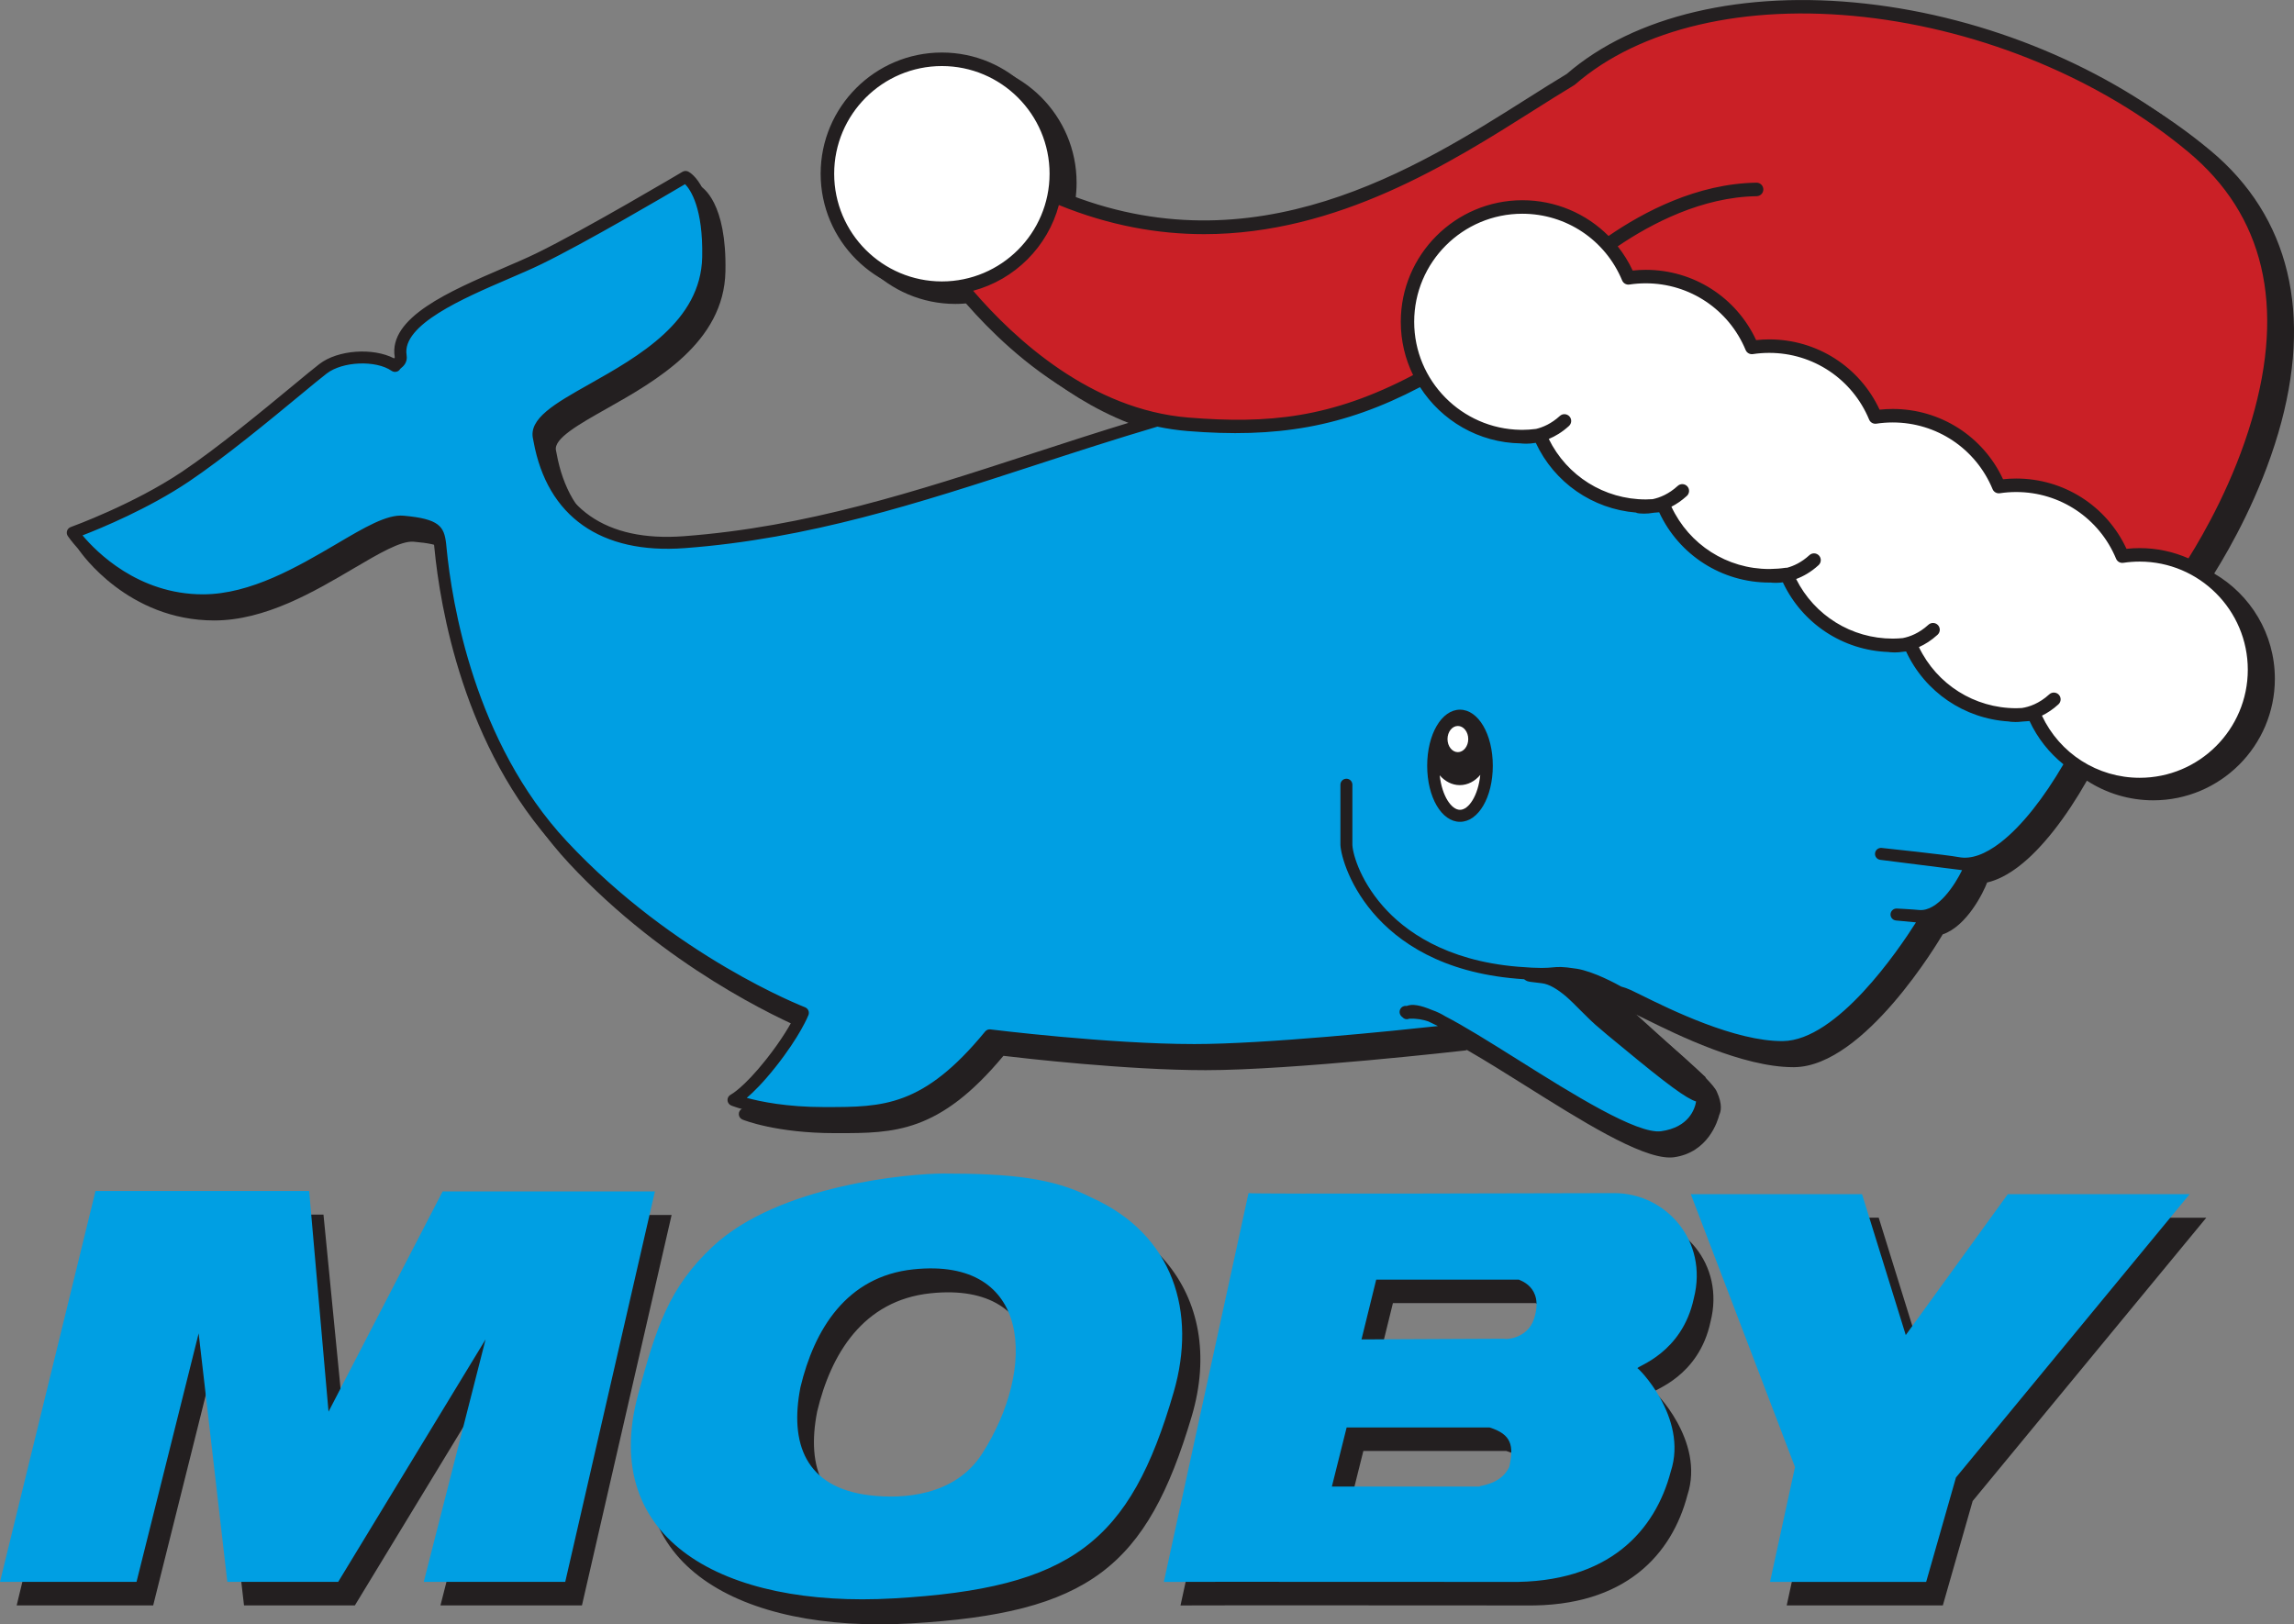 <?xml version="1.0" encoding="utf-8"?>
<!-- Generator: Adobe Illustrator 23.0.1, SVG Export Plug-In . SVG Version: 6.00 Build 0)  -->
<svg version="1.1" id="Livello_1" xmlns="http://www.w3.org/2000/svg" xmlns:xlink="http://www.w3.org/1999/xlink" x="0px" y="0px"
	 viewBox="0 0 678.21 480.27" style="enable-background:new 0 0 678.21 480.27;" xml:space="preserve">
<rect x="0" y="0" width="678.21" height="480.27" fill="#808080" stroke="none"/>
<style type="text/css">
	.st0{fill:#231F20;}
	.st1{fill-rule:evenodd;clip-rule:evenodd;fill:#009FE3;}
	.st2{fill:#FFFFFF;}
	.st3{fill:#CA2026;}
	.st4{fill:#009FE3;}
</style>
<path class="st0" d="M198.56,359.23l-26.51,115.44h-41.83l18.28-71.7l-43.58,71.7H72.14l-8.48-73.48l-18.37,73.48H4.93l27.95-115.54
	h62.76l0.04,0.45l6.36,64.8l33.74-65.14H198.56z M598.52,360.03l-30.16,41.65l-12.82-41.3l-0.11-0.35h-50.62l30.8,80.67l-7.38,33.97
	h46.16l8.82-30.86l68.41-82.96l0.67-0.81H598.52z M489.02,411.52c-0.2-0.65,15.15,14.45,9.86,30.54
	c-4.52,17.26-18.1,33.07-47.81,32.63c0,0-101.72-0.07-102.06,0l25.04-114.96c0.17,0.34,97.56,0,108.13,0
	c15.18,0,27.89,14.02,23.52,31.11C502.23,407.09,488.82,410.88,489.02,411.52z M445.32,429.01h-42.25l-4.37,17.48h43.71
	c-0.65-0.31,6.22-0.31,8.74-5.83C452.54,434.41,451.84,431.06,445.32,429.01z M454.06,385.3h-42.25l-4.36,17.68l42.24-0.2
	c-0.09,0.25,6.74,0.24,8.74-5.83C461.71,387.04,453.52,385.38,454.06,385.3z M352.31,418.81c-13.23,44.5-30.31,58.16-83.04,61.19
	c-50.52,2.91-87.64-17.45-75.88-60.33c7.8-28.43,17.07-58.81,81.71-64.97c9.14-0.87,10.95-0.69,21.85,0
	C339.54,354.01,363.02,382.8,352.31,418.81z M275.1,382.39c-19.91,2.09-29.45,17.94-33.51,34.97c-3.24,16.53,1.35,29.71,20.4,32.05
	c9.99,1.23,25.45,0.21,33.46-12.28C311.76,411.71,310.25,378.7,275.1,382.39z"/>
<path class="st0" d="M653.52,44.52c-26.27-21.9-61.95-36.76-97.87-40.78c-36.27-4.06-68.5,3.52-88.46,20.79
	c-3.67,2.2-7.6,4.69-11.76,7.32c-32.41,20.5-80.62,51-137.53,27.46c0.26-1.73,0.39-3.49,0.39-5.29c0-19.76-16.08-35.84-35.84-35.84
	s-35.84,16.08-35.84,35.84s16.08,35.84,35.84,35.84c1.6,0,3.18-0.12,4.72-0.32c3.15,3.79,7.07,8.12,11.69,12.53
	c12.27,11.71,31.98,26.07,56.2,28.04c4.54,0.37,8.88,0.57,13.09,0.6c-54.77,13.64-115.68,28.49-162.67,31.99
	c-23.04,1.72-37.19-8.17-40.92-28.59c-0.08-0.41-0.13-0.72-0.18-0.91c-0.83-3.46,6.79-7.76,14.86-12.31
	c14.68-8.28,34.8-19.63,35.23-40.61c0.43-20.52-6.79-24.94-7.61-25.37c-0.55-0.29-1.2-0.27-1.74,0.04
	c-0.29,0.17-28.88,17.14-43.24,24.12c-2.81,1.37-6.17,2.81-9.72,4.34c-15.95,6.87-34.03,14.65-32.12,26.32c0,0,0,0,0,0
	c0.02,0.12,0.01,0.17,0.01,0.17c-0.02,0.05-0.11,0.14-0.21,0.22c-6.17-3.22-16.58-2.55-22.06,1.67c-1.73,1.33-4.5,3.62-8.01,6.52
	c-8.77,7.25-22.02,18.2-32.54,25.28c-14.38,9.69-32.78,16.34-32.97,16.4c-0.52,0.19-0.92,0.6-1.09,1.12
	c-0.17,0.52-0.09,1.09,0.22,1.55c0.58,0.85,14.47,20.79,39.94,20.79c15.1,0,29.54-8.51,41.14-15.34c7.54-4.44,14.05-8.27,17.82-7.94
	c8.87,0.78,9.01,1.96,9.38,5.09l0.03,0.27c0.02,0.2,0.05,0.51,0.1,0.94c1.62,16.69,8.42,58.76,36.52,88.88
	c28.42,30.46,62,45.85,69.97,49.22c-1.14,2.28-3.72,6.88-8.46,12.86c-6.67,8.41-10.38,10.35-10.4,10.36
	c-0.63,0.3-1.03,0.95-1.01,1.65c0.02,0.7,0.45,1.32,1.1,1.59c0.4,0.16,9.99,4.01,27.36,4.01l0.66,0c16.78,0,30.08,0.01,49.12-22.86
	c5.82,0.7,36.59,4.24,59.77,4.24c25.56,0,76.19-5.76,76.7-5.82c0.2-0.02,0.39-0.08,0.56-0.16c5.52,3.17,11.79,7.11,16.86,10.29
	c16.85,10.59,34.24,21.52,43.12,21.51c0.45,0,0.87-0.03,1.27-0.08c10.09-1.42,12.91-10.74,13.37-12.58
	c0.46-0.91,0.99-3.01-0.73-6.76c-1.49-3.65-16.62-16.29-25.37-23.39c0.51,0.15,1.12,0.38,1.84,0.72c0.73,0.34,1.75,0.84,2.99,1.45
	c8.45,4.18,28.15,13.93,43.09,13.93c0.12,0,0.24,0,0.36,0c20.78-0.21,42.91-37.65,43.84-39.24c0-0.01,0.01-0.02,0.01-0.02
	c7.17-2.42,12.1-12.52,13.14-15.34c3.01-0.69,6.19-2.32,9.5-4.87c6.84-5.29,13.9-14.5,20-25.24c5.71,3.71,12.48,5.81,19.62,5.81
	c19.83,0,35.95-16.13,35.95-35.95c0-13.26-7.23-24.87-17.94-31.1c4.93-7.89,13.55-23.21,18.94-41.5
	C683.89,92.96,676.97,64.06,653.52,44.52z"/>
<path class="st1" d="M118.46,105.26c0.29,1.8-1.35,2.16-1.67,2.92c-5.42-3.75-16.07-3.17-21.27,0.83
	c-6.05,4.65-25.9,21.94-40.64,31.87c-14.74,9.93-33.36,16.6-33.36,16.6S35.17,177.5,60,177.5c24.83,0,48.57-24.2,59.12-23.27
	c10.55,0.93,10.55,3.03,11.02,6.91c0.47,3.88,3.72,54.07,36.15,88.82c32.43,34.76,71.07,49.5,71.07,49.5s-2.33,5.9-9.46,14.9
	c-7.14,9-11.02,10.86-11.02,10.86s9.46,3.88,26.69,3.88s29.95,0.31,49.03-22.97c0,0,34.76,4.35,60.51,4.35s76.5-5.8,76.5-5.8
	s-4.81-5.69-13.34-5.23c-0.88,0.05-0.9-0.65-0.33,0.11c5.28-6.56,60.49,38.79,75.43,36.68c9.86-1.39,11.95-8.69,11.95-11.48
	c0-2.79-0.69-5.4-0.69-5.4l-27.41-24.77c0,0,0.42-2.92,6.26-0.21c5.84,2.71,28.98,15.39,45.66,15.22
	c20.02-0.21,42.33-38.37,42.33-38.37l-8.76-0.83c0,0,4.51,0.22,6.46,0.42c8.23,0.81,14.8-12.72,15.43-15.01l-26.48-3.34
	c0,0,18.96,2,22.73,2.71c19.52,3.71,47.96-47.75,50.04-78.81c2.39-35.58-31.27-62.31-79.09-65.59c-5.42-0.37-9.64,0.69-13.81,0.69
	c-4.17,0-22.58-4.26-66.4-5.37c-116.62-2.97-180.76,47.77-267.3,54.21c-39.2,2.92-42.27-28.02-42.95-30.86
	c-2.92-12.09,49.35-20.44,50.04-53.38c0.42-20.02-6.67-23.77-6.67-23.77s-28.77,17.1-43.37,24.19
	C144.73,83.58,116.38,92.46,118.46,105.26L118.46,105.26z"/>
<path class="st2" d="M423.71,226.41c0-8.18,3.55-14.8,7.92-14.8c4.38,0,7.92,6.63,7.92,14.8c0,8.18-3.55,14.8-7.92,14.8
	C427.26,241.21,423.71,234.58,423.71,226.41L423.71,226.41z"/>
<path class="st0" d="M431.64,209.83c-5.44,0-9.7,7.28-9.7,16.58s4.26,16.58,9.7,16.58c5.44,0,9.7-7.28,9.7-16.58
	S437.07,209.83,431.64,209.83z M431.01,214.65c1.69,0,3.07,1.74,3.07,3.87s-1.38,3.87-3.07,3.87c-1.69,0-3.06-1.74-3.06-3.87
	S429.32,214.65,431.01,214.65z M431.64,239.44c-2.54,0-5.32-4.07-6-10.2c1.56,1.79,3.65,2.9,5.94,2.9c2.36,0,4.49-1.16,6.06-3.03
	C437,235.31,434.19,239.44,431.64,239.44z"/>
<path class="st3" d="M648.24,43.39c-54.2-45.16-142.67-55.74-183.87-19.9c-33.84,20.24-90.58,65.7-159.59,31.19
	s-29.2,18.58-29.2,18.58s29.9,48.49,75.65,52.2c39.12,3.18,64.24-4.95,111.91-43.17c52.97,32.51,163.33,98.67,182.06,89.18
	C645.21,171.47,703.99,89.84,648.24,43.39z"/>
<path class="st4" d="M500.6,353.58l30.59,80.13l-7.28,33.51h45.17l8.74-30.59l68.48-83.04h-52.45l-30.6,42.25l-13.11-42.25H500.6
	L500.6,353.58z M578.27,436.86l68.41-82.96l0.67-0.81h-53.76l-30.16,41.65l-12.82-41.3l-0.11-0.35h-50.62l30.8,80.67l-7.38,33.97
	h46.16L578.27,436.86z M531.68,433.82l0.03-0.14l-30.39-79.59h48.45l13.3,42.85l31.03-42.85h51.14l-67.81,82.23l-8.73,30.41h-44.17
	L531.68,433.82z M484.09,404.57c-0.2-0.65,15.15,14.45,9.86,30.53c-4.52,17.26-18.1,33.07-47.81,32.63c0,0-101.72-0.07-102.06,0
	l25.04-114.96c0.17,0.34,97.56,0,108.13,0c15.18,0,27.89,14.02,23.52,31.11C497.3,400.14,483.89,403.93,484.09,404.57z
	 M440.38,422.06h-42.25l-4.37,17.48h43.71c-0.65-0.31,6.22-0.31,8.74-5.83C447.61,427.46,446.91,424.11,440.38,422.06z
	 M449.12,378.35h-42.25l-4.35,17.68l42.24-0.2c-0.09,0.25,6.74,0.24,8.74-5.83C456.77,380.09,448.59,378.43,449.12,378.35z
	 M347,411.61c-12.87,44.44-30.2,57.96-82.76,60.99c-50.35,2.9-87.09-17.32-75.63-60.12c5.36-20.01,9.17-31.82,22.14-43.95
	c19.61-18.32,58.49-21.54,68.09-21.54c19.86,0,32.47,1.26,43.78,7.07C347.05,364.99,353.83,388.05,347,411.61z M270.05,375.31
	c-19.85,2.08-29.35,17.88-33.4,34.85c-3.23,16.47,1.35,29.61,20.33,31.94c9.95,1.23,25.36,0.21,33.35-12.24
	C306.59,404.53,305.08,371.63,270.05,375.31z M130.86,352.28l-33.73,65.11l-5.73-65.25H28.23L0.15,467.1L0,467.72h40.36l18.37-73.48
	l8.48,73.48h32.77l43.58-71.7l-18.28,71.7h41.83l26.51-115.44H130.86z"/>
<path class="st2" d="M666.55,198.02c0,18.75-15.2,33.95-33.95,33.95c-14.15,0-26.27-8.65-31.37-20.96
	c-1.67,0.25-3.38,0.39-5.12,0.39c-14.15,0-26.27-8.65-31.37-20.96c-1.67,0.25-3.38,0.39-5.12,0.39c-14.15,0-26.27-8.65-31.37-20.96
	c-1.67,0.25-3.38,0.39-5.12,0.39c-14.15,0-26.27-8.65-31.37-20.96c-1.67,0.25-3.38,0.39-5.12,0.39c-14.15,0-26.27-8.65-31.37-20.96
	c-1.67,0.25-3.38,0.39-5.12,0.39c-18.75,0-33.95-15.2-33.95-33.95c0-18.75,15.2-33.95,33.95-33.95c14.15,0,26.27,8.65,31.37,20.96
	c1.67-0.25,3.38-0.39,5.12-0.39c14.15,0,26.27,8.65,31.37,20.96c1.67-0.25,3.38-0.39,5.12-0.39c14.15,0,26.27,8.65,31.37,20.96
	c1.67-0.25,3.38-0.39,5.12-0.39c14.15,0,26.27,8.65,31.37,20.96c1.67-0.25,3.38-0.39,5.12-0.39c14.15,0,26.27,8.65,31.37,20.96
	c1.67-0.25,3.38-0.39,5.12-0.39C651.35,164.06,666.55,179.27,666.55,198.02z M278.46,17.52c-18.69,0-33.84,15.15-33.84,33.84
	s15.15,33.84,33.84,33.84s33.84-15.15,33.84-33.84S297.15,17.52,278.46,17.52z"/>
<path class="st0" d="M649.52,41.86c-26.27-21.9-61.95-36.76-97.87-40.78c-36.27-4.06-68.5,3.52-88.46,20.79
	c-3.67,2.2-7.6,4.69-11.76,7.32c-32.41,20.5-80.63,50.99-137.52,27.46c0.26-1.72,0.39-3.49,0.39-5.28
	c0-19.76-16.08-35.84-35.84-35.84s-35.84,16.08-35.84,35.84s16.08,35.84,35.84,35.84c1.6,0,3.18-0.12,4.72-0.32
	c3.15,3.79,7.06,8.12,11.69,12.53c9.53,9.09,23.54,19.78,40.66,25.02c-10.41,3.16-20.59,6.47-30.69,9.76
	c-34.16,11.13-66.42,21.64-102.69,24.34c-23.05,1.72-37.19-8.17-40.92-28.59c-0.08-0.41-0.13-0.72-0.18-0.91
	c-0.84-3.46,6.79-7.76,14.86-12.31c14.68-8.28,34.8-19.63,35.23-40.61c0.43-20.52-6.79-24.94-7.62-25.37
	c-0.55-0.29-1.2-0.27-1.74,0.04c-0.29,0.17-28.88,17.14-43.24,24.12c-2.81,1.37-6.17,2.81-9.72,4.34
	c-15.95,6.87-34.03,14.65-32.12,26.31c0.02,0.12,0.01,0.17,0.01,0.17c-0.02,0.05-0.11,0.14-0.21,0.23
	c-6.17-3.22-16.58-2.55-22.06,1.66c-1.73,1.33-4.5,3.62-8,6.52c-8.77,7.25-22.02,18.2-32.55,25.29
	c-14.38,9.68-32.78,16.34-32.97,16.4c-0.52,0.19-0.92,0.6-1.09,1.12s-0.09,1.09,0.22,1.55c0.58,0.85,14.47,20.79,39.94,20.79
	c15.1,0,29.54-8.51,41.14-15.34c7.54-4.44,14.03-8.25,17.82-7.94c8.87,0.78,9.01,1.96,9.38,5.09l0.03,0.27
	c0.02,0.2,0.05,0.51,0.1,0.94c1.62,16.69,8.42,58.76,36.52,88.88c28.42,30.46,62,45.85,69.97,49.22c-1.14,2.28-3.72,6.88-8.46,12.86
	c-6.67,8.41-10.38,10.35-10.4,10.36c-0.63,0.3-1.03,0.95-1.01,1.65c0.02,0.7,0.45,1.32,1.1,1.59c0.4,0.16,9.99,4.01,27.36,4.01h0.66
	c16.8,0.04,30.08,0.01,49.12-22.86c5.82,0.7,36.59,4.24,59.76,4.24c25.56,0,76.19-5.76,76.7-5.82c0.2-0.02,0.39-0.08,0.56-0.16
	c5.52,3.17,11.79,7.11,16.85,10.29c16.85,10.59,34.24,21.51,43.12,21.51c0.45,0,0.87-0.03,1.27-0.08
	c9.89-1.39,13.47-8.68,13.47-13.24c0-0.49-0.02-0.97-0.05-1.43c0.02-1.88-0.63-4.19-0.71-4.46l-0.15-0.51l-0.39-0.33l-25.29-22.86
	c0.58,0.14,1.31,0.4,2.23,0.83c0.73,0.34,1.74,0.84,2.98,1.45c8.45,4.18,28.16,13.94,43.1,13.94c0.12,0,0.24,0,0.35,0
	c20.78-0.22,42.91-37.65,43.84-39.24c0-0.01,0.01-0.02,0.01-0.02c7.16-2.42,12.1-12.52,13.14-15.34c3.02-0.69,6.19-2.32,9.5-4.87
	c6.54-5.06,13.28-13.7,19.19-23.84c5.74,3.78,12.56,5.92,19.77,5.92c19.83,0,35.95-16.13,35.95-35.95c0-13.26-7.23-24.87-17.94-31.1
	c4.93-7.9,13.55-23.22,18.94-41.5C679.9,90.29,672.98,61.4,649.52,41.86z M278.46,83.21c-17.56,0-31.84-14.28-31.84-31.84
	s14.28-31.84,31.84-31.84s31.84,14.28,31.84,31.84S296.02,83.21,278.46,83.21z M591.47,249.09c-4.61,3.56-8.74,5.02-12.3,4.35
	c-3.8-0.72-22.1-2.65-22.87-2.73c-0.97-0.09-1.84,0.59-1.95,1.56c-0.11,0.97,0.58,1.84,1.54,1.96l24.19,3.05
	c-1.97,4.09-7.16,12.33-12.74,11.78c-1.98-0.2-6.37-0.42-6.55-0.43c-0.95-0.05-1.79,0.68-1.86,1.64c-0.07,0.96,0.64,1.8,1.6,1.89
	l5.92,0.56c-5.22,8.24-23.37,34.93-39.34,35.1c-14.1,0.14-33.55-9.46-41.84-13.57c-1.27-0.63-2.3-1.14-3.06-1.49
	c-1.06-0.49-2.01-0.83-2.89-1.05c-1.27-0.71-8.13-4.49-13.21-5.29l-0.16-0.02l-0.02,0c-4.09-0.64-5.29-0.52-6.94-0.37
	c-1.56,0.15-3.69,0.35-10.27-0.2c-21.51-1.8-33.54-10.71-39.83-17.87c-7.21-8.2-9.17-16.38-9.06-18.52v-17.42
	c0-0.98-0.79-1.77-1.77-1.77s-1.77,0.79-1.77,1.77l0,17.33c-0.24,4.66,8.25,36.35,52.14,40.02c0.78,0.07,1.51,0.12,2.18,0.17
	c0.02,0.03,0.06,0.04,0.08,0.06c0.05,0.05,0.12,0.09,0.18,0.14c0.15,0.11,0.3,0.2,0.47,0.27c0.05,0.02,0.11,0.05,0.16,0.07
	c0.09,0.03,0.18,0.06,0.27,0.08c0.08,0.02,0.16,0.04,0.24,0.06c0.07,0.01,0.13,0.03,0.2,0.04c0.14,0.02,0.26,0.04,0.37,0.06
	c0.62,0.09,1.64,0.21,3.26,0.4c2.22,0.26,4.62,1.78,7.08,3.83c1.41,1.23,2.82,2.65,4.26,4.1c1.94,1.95,3.95,3.97,6.15,5.75
	c0.63,0.56,1.26,1.11,1.88,1.61c1.11,0.9,2.6,2.13,4.31,3.54c13.42,11.13,19.01,15.21,21.93,16.14c-0.38,2.21-2.13,7.62-10.32,8.78
	c-7.11,0.99-26.46-11.15-42.01-20.92c-9.24-5.81-16.4-10.25-21.8-13.04c-1.1-0.68-2.43-1.36-3.98-1.89
	c-3.39-1.42-5.83-1.86-7.46-1.18c-0.47-0.09-0.86,0.05-1.08,0.15c-0.76,0.36-1.17,1.24-0.96,2.06c0.12,0.46,0.41,0.85,0.81,1.12
	c0.32,0.35,0.74,0.58,1.22,0.58c0.28,0.02,0.55-0.05,0.79-0.16c2.17-0.07,4.05,0.27,5.63,0.82c0.86,0.39,1.81,0.85,2.82,1.37
	c-12.8,1.39-50.99,5.32-71.99,5.32c-25.35,0-59.95-4.29-60.29-4.33c-0.61-0.08-1.21,0.16-1.59,0.64
	c-18.31,22.32-30.32,22.31-47,22.32l-0.66,0c-10.96,0-18.74-1.61-22.8-2.72c1.96-1.66,4.82-4.48,8.52-9.14
	c7.22-9.1,9.63-15.1,9.72-15.35c0.17-0.44,0.16-0.93-0.03-1.36c-0.19-0.43-0.55-0.77-0.99-0.94c-0.38-0.15-38.65-15.02-70.4-49.05
	c-27.36-29.33-34-70.47-35.58-86.8c-0.05-0.47-0.08-0.81-0.1-1.02l-0.03-0.27c-0.59-4.98-1.96-7.27-12.59-8.2
	c-4.91-0.45-11.54,3.47-19.93,8.42C88.11,167.5,74.13,175.73,60,175.73c-19.19,0-31.59-12.64-35.6-17.43
	c5.46-2.11,19.59-7.94,31.47-15.94c10.67-7.19,24-18.2,32.82-25.49c3.48-2.88,6.23-5.15,7.91-6.44c4.67-3.6,14.53-4,19.18-0.78
	c0.44,0.3,0.99,0.39,1.51,0.24c0.45-0.13,0.83-0.44,1.06-0.85c0.06-0.06,0.14-0.11,0.21-0.18c0.65-0.54,2.01-1.67,1.65-3.88
	c-1.46-8.93,16.74-16.77,30.03-22.49c3.59-1.55,6.98-3,9.87-4.41c12.9-6.27,37.08-20.46,42.43-23.63c1.6,1.64,5.36,7.06,5.06,21.58
	c-0.4,18.96-18.71,29.29-33.43,37.59c-10.07,5.68-18.03,10.17-16.56,16.24c0.04,0.15,0.08,0.4,0.14,0.72
	c4.04,22.15,19.91,33.33,44.67,31.49c36.7-2.73,69.16-13.31,103.53-24.5c11.88-3.87,23.88-7.77,36.23-11.42
	c2.89,0.61,5.86,1.05,8.91,1.3c26.13,2.12,45.98-1.03,68.74-12.98c6.31,9.85,17.28,16.45,29.79,16.63c0.29,0.04,0.83,0.09,1.58,0.09
	c0.76,0,1.74-0.06,2.85-0.25c5.48,11.76,16.77,19.56,29.62,20.61c0.17,0.09,0.35,0.16,0.55,0.19c0.09,0.02,0.75,0.13,1.82,0.13
	c0.81,0,1.84-0.07,3.04-0.28c0.49-0.03,0.97-0.07,1.45-0.12c5.89,12.68,18.53,20.78,32.6,20.78c0.1,0,0.2-0.01,0.3-0.01
	c0.3,0.04,0.82,0.09,1.54,0.09c0.59,0,1.32-0.04,2.13-0.14c5.74,12.2,17.73,20.11,31.22,20.59c0.1,0.02,0.76,0.13,1.82,0.13
	c0.75,0,1.7-0.06,2.79-0.24c0.2-0.02,0.4-0.03,0.6-0.05c5.59,12.01,17.23,19.91,30.41,20.7c0.04,0.01,0.07,0.02,0.11,0.03
	c0.09,0.02,0.75,0.13,1.82,0.13c0.56,0,1.24-0.03,2-0.13c0.72-0.03,1.44-0.09,2.16-0.16c2.36,5.08,5.82,9.41,10.01,12.79
	C604.3,235.82,597.79,244.2,591.47,249.09z M664.55,198.02c0,17.62-14.33,31.95-31.95,31.95c-12.47,0-23.65-7.17-28.91-18.37
	c1.58-0.77,3.24-1.85,4.88-3.35c0.81-0.75,0.87-2.01,0.12-2.83c-0.75-0.81-2.01-0.87-2.83-0.12c-2.98,2.73-5.97,3.72-8.11,4.04
	c-0.55,0.03-1.11,0.06-1.66,0.06c-12.36,0-23.45-7.04-28.77-18.07c1.77-0.79,3.65-1.95,5.52-3.66c0.81-0.75,0.87-2.01,0.12-2.83
	c-0.75-0.81-2.01-0.87-2.83-0.12c-2.75,2.52-5.51,3.55-7.6,3.95c-0.98,0.09-1.96,0.15-2.95,0.15c-12.19,0-23.16-6.84-28.56-17.62
	c2.08-0.77,4.37-2.03,6.64-4.11c0.81-0.75,0.87-2.01,0.12-2.83c-0.75-0.81-2.01-0.87-2.83-0.12c-2.34,2.15-4.69,3.21-6.62,3.73
	c-0.14-0.01-0.28-0.01-0.43,0.01c-1.48,0.22-2.98,0.33-4.48,0.35c-0.03,0-0.05,0-0.08,0c-0.09,0-0.18,0.01-0.27,0.01
	c-12.48,0-23.67-7.19-28.92-18.42c1.49-0.76,3.03-1.8,4.57-3.2c0.81-0.75,0.87-2.01,0.12-2.83c-0.75-0.81-2.01-0.87-2.83-0.12
	c-2.67,2.45-5.35,3.49-7.42,3.92c-0.67,0.04-1.35,0.08-2.02,0.08c-12.28,0-23.32-6.96-28.68-17.88c1.9-0.79,3.95-1.99,5.98-3.85
	c0.81-0.75,0.87-2.01,0.12-2.83c-0.75-0.81-2.01-0.87-2.83-0.12c-2.51,2.29-5.01,3.35-7.02,3.83c-1.35,0.17-2.72,0.28-4.08,0.28
	c-0.12,0-0.24-0.01-0.37-0.01c-0.04,0-0.09-0.01-0.13,0c-17.39-0.27-31.46-14.49-31.46-31.94c0-17.62,14.33-31.95,31.96-31.95
	c12.97,0,24.55,7.74,29.52,19.72c0.35,0.85,1.24,1.35,2.15,1.21c1.59-0.24,3.21-0.36,4.83-0.36c12.97,0,24.56,7.74,29.53,19.72
	c0.35,0.85,1.24,1.35,2.15,1.21c1.59-0.24,3.21-0.36,4.83-0.36c12.97,0,24.56,7.74,29.53,19.72c0.35,0.85,1.23,1.35,2.15,1.21
	c1.59-0.24,3.21-0.36,4.83-0.36c12.97,0,24.56,7.74,29.52,19.72c0.35,0.85,1.24,1.35,2.15,1.21c1.59-0.24,3.21-0.36,4.83-0.36
	c12.97,0,24.56,7.74,29.53,19.72c0.35,0.85,1.23,1.35,2.15,1.21c1.59-0.24,3.21-0.36,4.83-0.36
	C650.22,166.06,664.55,180.4,664.55,198.02z M647.01,165.09c-4.42-1.94-9.29-3.03-14.42-3.03c-1.3,0-2.6,0.07-3.9,0.21
	c-5.89-12.68-18.53-20.78-32.6-20.78c-1.3,0-2.6,0.07-3.9,0.21c-5.89-12.68-18.53-20.78-32.6-20.78c-1.3,0-2.6,0.07-3.9,0.21
	c-5.89-12.67-18.53-20.78-32.6-20.78c-1.3,0-2.6,0.07-3.9,0.21c-5.89-12.67-18.53-20.78-32.6-20.78c-1.3,0-2.6,0.07-3.9,0.21
	c-1.2-2.59-2.7-4.97-4.42-7.15c9.97-6.77,24.93-14.59,41.08-14.83c1.1-0.02,1.99-0.93,1.97-2.03c-0.02-1.09-0.91-1.97-2-1.97
	c-0.01,0-0.02,0-0.03,0c-17.54,0.26-33.36,8.63-43.73,15.76c-6.61-6.64-15.69-10.57-25.47-10.57c-19.83,0-35.96,16.13-35.96,35.95
	c0,5.65,1.31,10.99,3.64,15.75c-24.22,12.75-42.9,14.47-66.4,12.56c-28.74-2.33-51.31-23.11-63.67-37.49
	c12.33-3.3,22.05-13.02,25.35-25.35c14.97,6.1,29.31,8.61,42.93,8.61c39.57,0,73.01-21.15,97.56-36.68
	c4.2-2.65,8.16-5.16,11.83-7.36c0.1-0.06,0.2-0.13,0.29-0.21c19.1-16.62,50.28-23.89,85.52-19.95
	c35.16,3.94,70.06,18.47,95.75,39.88c22.43,18.69,28.74,45.36,18.77,79.27C660.47,142.12,651.8,157.44,647.01,165.09z"/>
</svg>
